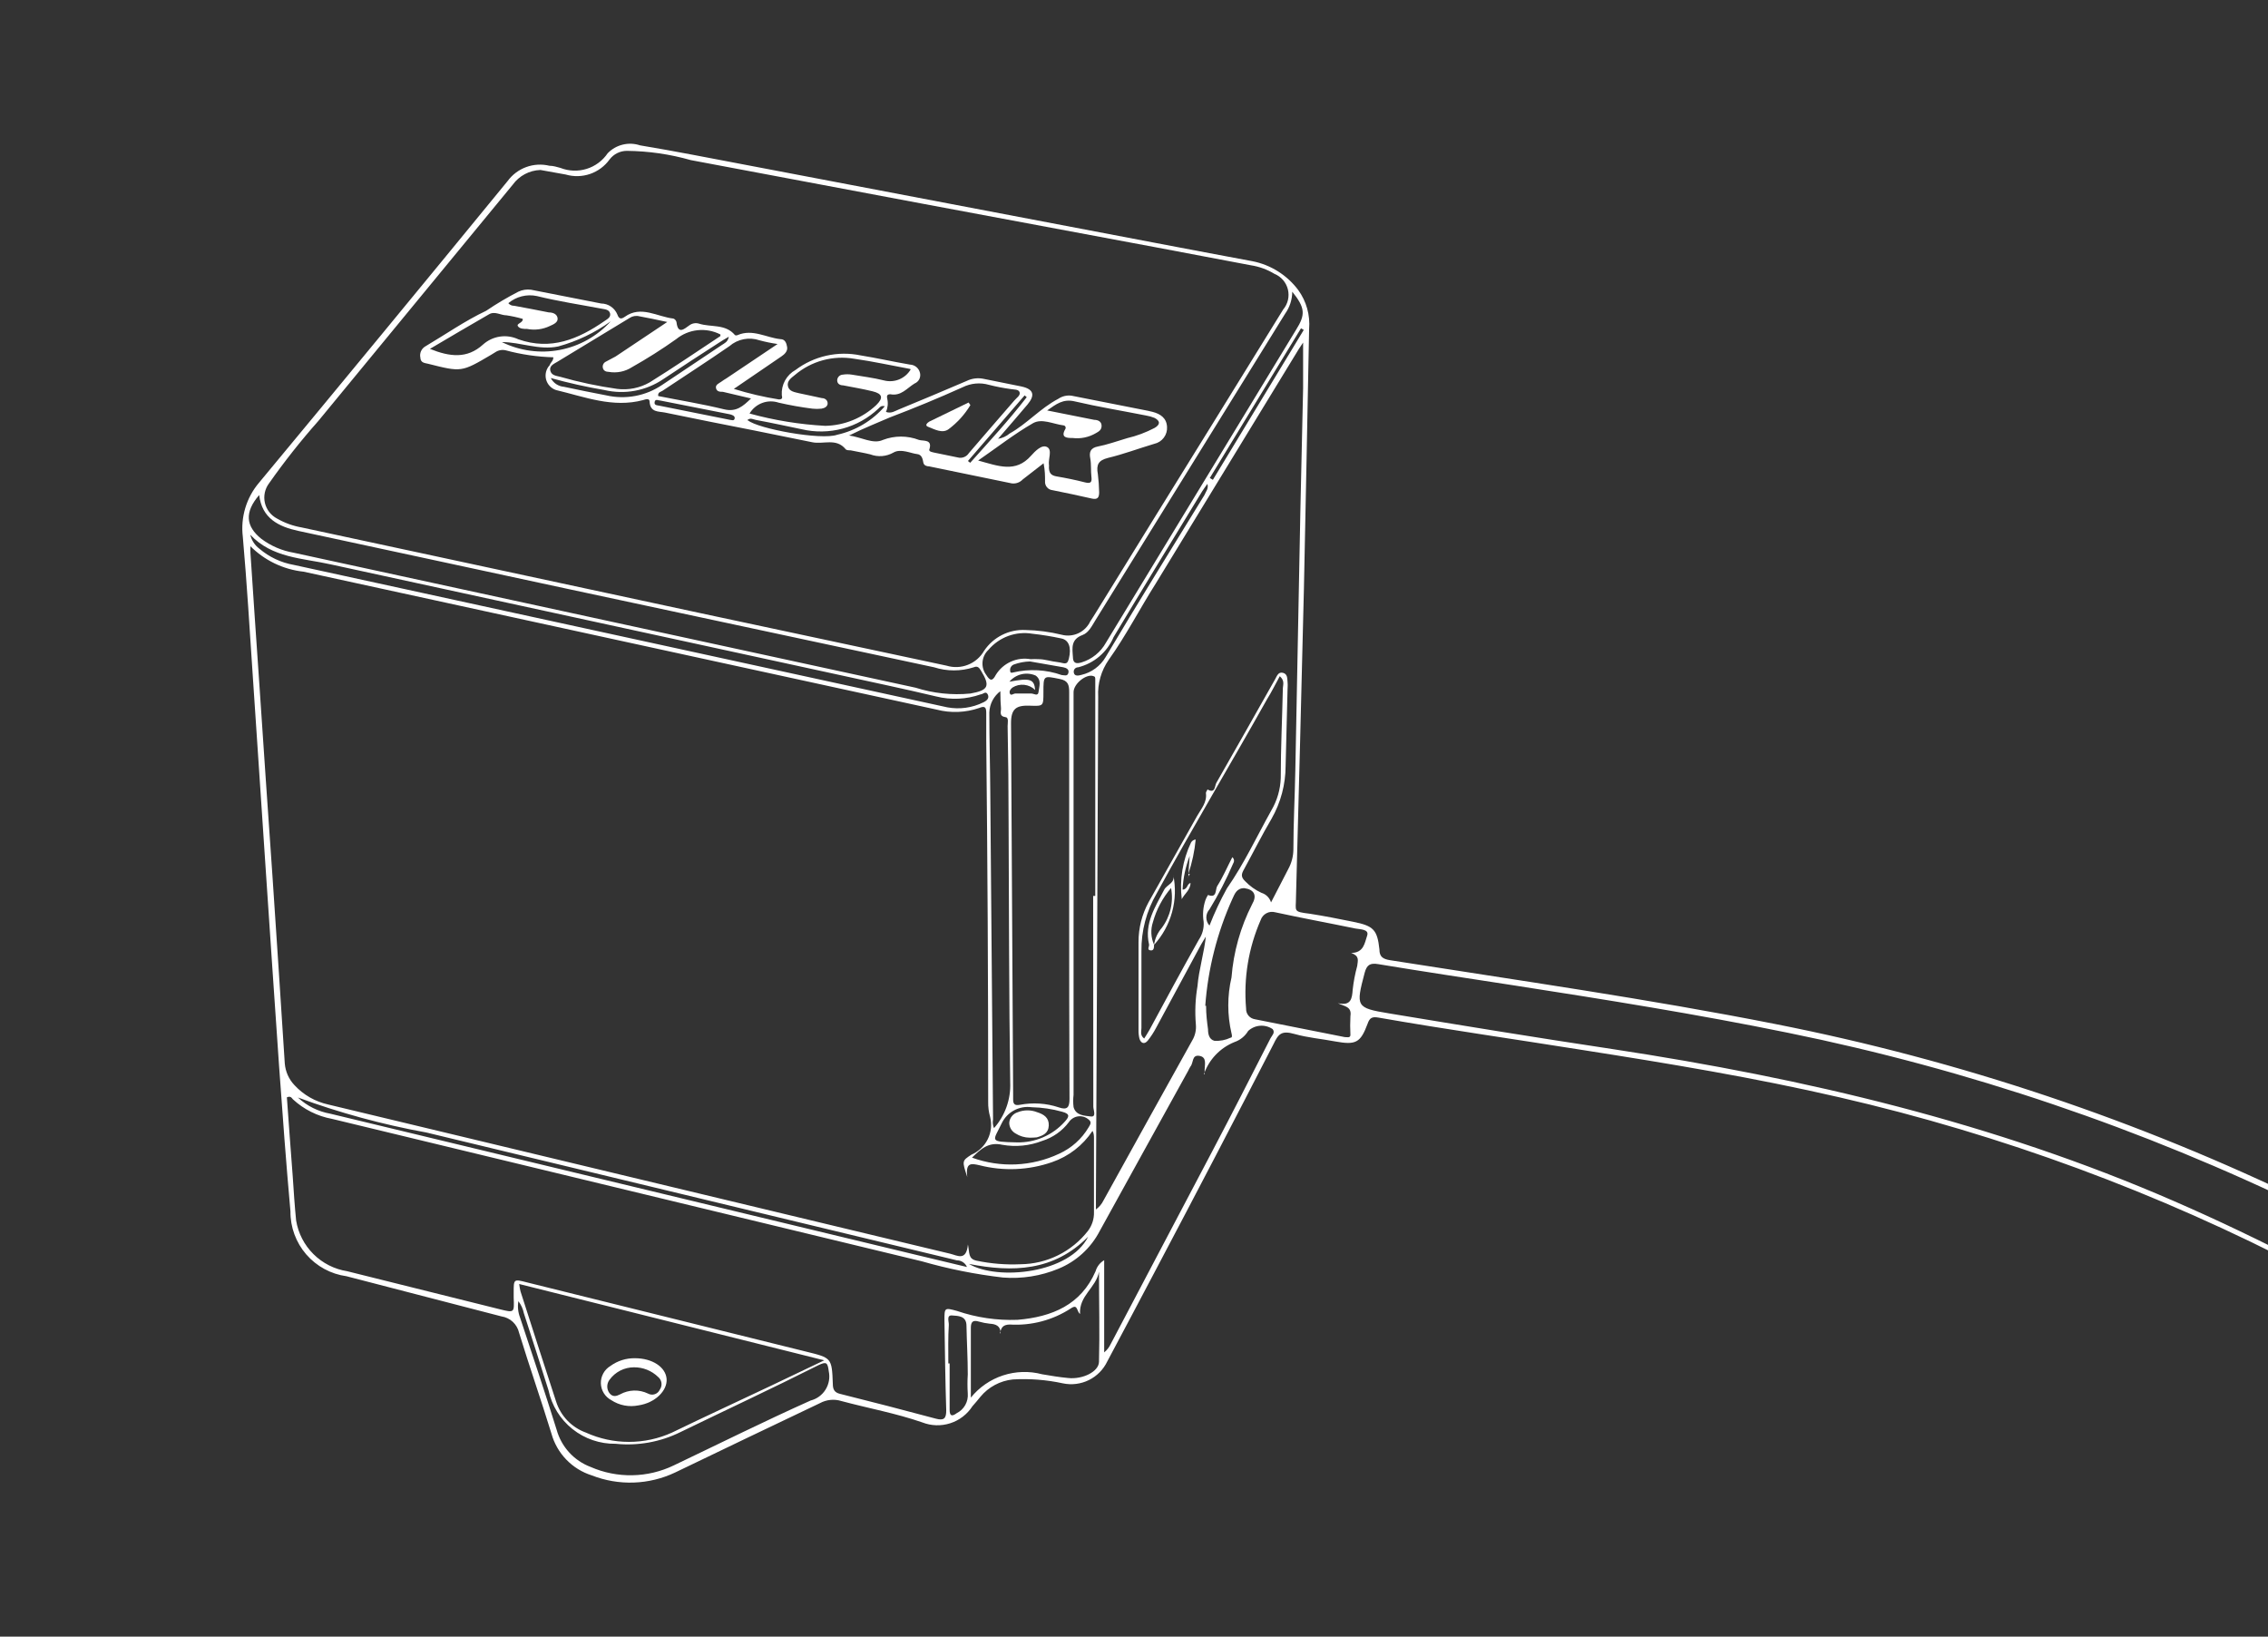 <svg width="140" height="101" viewBox="0 0 140 101" fill="none" xmlns="http://www.w3.org/2000/svg">
<rect x="0" y="0" width="140" height="101" fill="#333333" stroke="none"/>
<g clip-path="url(#clip0_98_12081)">
<path d="M142.999 74.71C142.729 74.84 142.559 74.71 142.389 74.58C132.22 69.636 121.469 65.994 110.389 63.74C104.769 62.59 99.109 61.69 93.449 60.81C90.659 60.38 87.859 59.96 85.079 59.5C84.559 59.41 84.369 59.56 84.239 60.03C83.689 62.12 83.689 62.2 85.749 62.54C90.339 63.3 94.929 64.05 99.529 64.74C111.439 66.55 123.099 69.29 134.189 74.12C136.929 75.31 139.629 76.61 142.289 77.98C142.544 78.064 142.768 78.225 142.929 78.44C142.669 78.64 142.509 78.44 142.349 78.35C133.239 73.598 123.561 70.026 113.549 67.72C108.319 66.51 102.999 65.63 97.699 64.8C93.499 64.13 89.279 63.53 85.099 62.8C84.709 62.73 84.549 62.8 84.419 63.18C83.979 64.36 83.689 64.5 82.419 64.27C81.579 64.11 80.719 64.04 79.909 63.81C79.099 63.58 78.909 63.81 78.609 64.44C76.209 69.106 73.789 73.746 71.349 78.36C70.349 80.26 69.349 82.14 68.349 84.02C68.11 84.519 67.71 84.924 67.213 85.169C66.716 85.414 66.151 85.484 65.609 85.37C64.595 85.149 63.555 85.069 62.519 85.13C61.738 85.211 61.02 85.595 60.519 86.2C60.359 86.4 60.199 86.59 60.029 86.78C59.707 87.279 59.223 87.651 58.658 87.833C58.093 88.016 57.482 87.997 56.929 87.78C55.319 87.22 53.609 86.91 51.929 86.46C51.713 86.393 51.486 86.37 51.261 86.393C51.036 86.415 50.818 86.482 50.619 86.59C47.619 88.02 44.619 89.45 41.679 90.87C40.878 91.25 40.008 91.462 39.123 91.493C38.237 91.524 37.354 91.373 36.529 91.05C35.932 90.862 35.391 90.527 34.956 90.076C34.521 89.626 34.206 89.073 34.039 88.47C33.399 86.39 32.679 84.33 32.039 82.24C31.98 81.984 31.845 81.752 31.653 81.573C31.46 81.395 31.218 81.279 30.959 81.24C27.786 80.413 24.596 79.586 21.389 78.76C20.424 78.628 19.541 78.149 18.904 77.413C18.267 76.677 17.92 75.733 17.929 74.76C17.659 71.76 17.439 68.76 17.229 65.82C16.939 61.7 16.669 57.58 16.389 53.46C16.119 49.52 15.869 45.58 15.599 41.65C15.409 38.81 15.239 35.97 14.989 33.13C14.916 32.534 14.968 31.93 15.14 31.355C15.312 30.78 15.601 30.247 15.989 29.79C21.122 23.603 26.236 17.4 31.329 11.18C31.618 10.783 32.019 10.48 32.48 10.311C32.941 10.142 33.442 10.114 33.919 10.23C34.149 10.23 34.369 10.3 34.589 10.36C35.105 10.564 35.676 10.587 36.207 10.423C36.738 10.26 37.197 9.92 37.509 9.46C37.762 9.197 38.084 9.012 38.438 8.926C38.792 8.839 39.163 8.854 39.509 8.97C41.679 9.33 43.839 9.76 46.009 10.17L71.369 15C73.369 15.38 75.369 15.76 77.309 16.12C78.44 16.342 79.448 16.977 80.139 17.9C80.644 18.597 80.882 19.452 80.809 20.31C80.699 25.65 80.609 30.99 80.489 36.31C80.339 42.68 80.169 49 79.999 55.39C79.999 56.24 79.789 56.26 80.859 56.39C81.759 56.53 82.659 56.71 83.549 56.89C84.779 57.14 85.019 57.37 85.149 58.59C85.149 59.05 85.369 59.19 85.829 59.26C93.759 60.51 101.719 61.64 109.609 63.2C120.97 65.441 131.994 69.138 142.409 74.2C142.619 74.37 142.879 74.4 142.999 74.71ZM15.459 33.71C15.452 33.846 15.452 33.983 15.459 34.12C15.639 36.77 15.809 39.42 15.999 42.07C16.266 46.07 16.539 50.07 16.819 54.07C17.079 57.916 17.332 61.77 17.579 65.63C17.62 66.132 17.831 66.605 18.179 66.97C18.732 67.568 19.454 67.983 20.249 68.16L58.649 77.37C59.079 77.47 59.649 77.86 59.749 76.8C59.859 77.33 59.749 77.68 60.279 77.8C61.173 77.987 62.087 78.061 62.999 78.02C63.803 78.012 64.595 77.823 65.315 77.466C66.035 77.109 66.666 76.594 67.159 75.96C67.41 75.629 67.54 75.224 67.529 74.81C67.529 73.29 67.529 71.81 67.529 70.26C67.529 70.11 67.529 69.95 67.439 69.79C66.841 70.691 65.962 71.369 64.939 71.72C63.497 72.222 61.939 72.288 60.459 71.91C59.969 71.8 59.589 71.71 59.709 72.64C59.379 71.64 59.379 71.64 59.959 71.26C60.399 71.073 60.757 70.736 60.97 70.309C61.183 69.882 61.236 69.392 61.119 68.93C61.033 68.627 60.992 68.314 60.999 68C60.999 60.58 60.959 53.136 60.879 45.67C60.879 45.11 60.879 44.55 60.879 43.99C60.879 43.64 60.789 43.55 60.449 43.69C59.598 43.982 58.68 44.017 57.809 43.79L18.739 35.28C17.484 35.146 16.314 34.58 15.429 33.68L15.459 33.71ZM33.359 10.49C33.023 10.501 32.695 10.588 32.398 10.746C32.102 10.904 31.846 11.127 31.649 11.4C27.649 16.26 23.649 21.12 19.649 25.98C18.56 27.208 17.542 28.496 16.599 29.84C16.474 30.009 16.387 30.204 16.345 30.41C16.302 30.616 16.305 30.829 16.352 31.035C16.4 31.24 16.491 31.432 16.62 31.599C16.749 31.765 16.912 31.902 17.099 32C17.569 32.272 18.084 32.458 18.619 32.55L43.149 37.82L58.429 41.08C58.863 41.212 59.329 41.193 59.75 41.026C60.172 40.859 60.524 40.553 60.749 40.16C61.029 39.743 61.411 39.406 61.86 39.182C62.309 38.957 62.808 38.853 63.309 38.88C64.057 38.895 64.802 38.993 65.529 39.17C65.873 39.262 66.239 39.231 66.563 39.081C66.886 38.931 67.147 38.672 67.299 38.35C67.439 38.14 67.569 37.93 67.699 37.72C70.166 33.72 72.639 29.72 75.119 25.72L79.209 19.1C79.352 18.931 79.452 18.731 79.503 18.516C79.553 18.301 79.552 18.077 79.5 17.862C79.447 17.647 79.344 17.448 79.2 17.281C79.055 17.114 78.874 16.983 78.669 16.9C78.222 16.629 77.726 16.449 77.209 16.37L71.339 15.26C61.779 13.48 52.212 11.686 42.639 9.88C41.357 9.515 40.032 9.324 38.699 9.31C38.492 9.309 38.287 9.357 38.102 9.449C37.916 9.541 37.754 9.675 37.629 9.84C37.329 10.256 36.907 10.569 36.422 10.736C35.937 10.902 35.411 10.914 34.919 10.77L33.359 10.49ZM74.359 66.31C74.359 66.19 74.359 66.11 74.359 66.04C74.359 65.71 74.519 65.24 74.039 65.16C73.559 65.08 73.679 65.59 73.489 65.81C73.433 65.9 73.383 65.993 73.339 66.09C71.529 69.38 69.699 72.66 67.889 75.96C67.342 77.02 66.434 77.85 65.329 78.3C64.248 78.747 63.076 78.932 61.909 78.84C60.218 78.644 58.545 78.31 56.909 77.84L20.499 69.05C19.594 68.885 18.754 68.465 18.079 67.84C17.999 67.75 17.939 67.62 17.709 67.72C17.829 69.33 17.939 70.96 18.069 72.59C18.129 73.5 18.189 74.42 18.279 75.32C18.408 76.106 18.782 76.832 19.348 77.394C19.913 77.956 20.642 78.326 21.429 78.45L30.859 80.8C31.749 81.02 31.749 81.02 31.709 80.08C31.709 79.97 31.709 79.87 31.709 79.77C31.709 78.92 31.709 78.93 32.529 79.14L49.749 83.41C51.339 83.8 51.349 83.79 51.409 85.41C51.409 85.74 51.509 85.94 51.859 86.02C53.859 86.52 55.829 87.03 57.769 87.55C58.259 87.68 58.419 87.55 58.409 87.02C58.349 85.17 58.329 83.32 58.299 81.48C58.299 80.7 58.299 80.69 59.069 80.9C60.271 81.311 61.539 81.497 62.809 81.45C64.939 81.27 66.729 80.53 67.629 78.45C67.712 78.163 67.902 77.92 68.159 77.77V83.46C68.33 83.322 68.466 83.148 68.559 82.95C70.646 78.983 72.732 75.023 74.819 71.07C76.039 68.75 77.229 66.42 78.429 64.07C78.519 63.9 78.729 63.73 78.559 63.51C78.332 63.355 78.059 63.282 77.785 63.302C77.511 63.322 77.252 63.434 77.049 63.62C76.857 63.944 76.556 64.188 76.199 64.31C75.764 64.485 75.371 64.752 75.046 65.092C74.722 65.431 74.474 65.836 74.319 66.28L74.359 66.31ZM74.489 57.71C74.349 57.95 74.189 58.19 74.059 58.44L71.359 63.44C71.214 63.715 71.043 63.976 70.849 64.22C70.649 64.46 70.439 64.4 70.339 64.11C70.294 63.926 70.274 63.738 70.279 63.55C70.279 61.75 70.279 59.94 70.279 58.13C70.278 57.274 70.491 56.432 70.899 55.68C71.899 53.9 72.899 52.13 73.899 50.35C74.149 49.91 74.519 49.51 74.439 48.94C74.439 48.87 74.509 48.79 74.539 48.72C75.029 49 74.979 48.49 75.079 48.32C76.299 46.19 77.499 44.06 78.709 41.92C78.819 41.73 78.899 41.45 79.189 41.52C79.479 41.59 79.459 41.86 79.479 42.09C79.499 42.32 79.479 42.38 79.479 42.52L79.359 47.26C79.358 48.407 79.058 49.533 78.489 50.53C77.899 51.53 77.359 52.61 76.789 53.65C76.639 53.92 76.569 54.11 76.869 54.39C77.155 54.687 77.494 54.928 77.869 55.1C78.008 55.142 78.135 55.218 78.237 55.321C78.34 55.424 78.416 55.55 78.459 55.69L79.529 53.62C79.727 53.254 79.834 52.846 79.839 52.43C79.839 50.79 79.929 49.15 79.959 47.51C80.069 42.19 80.159 36.88 80.269 31.56C80.319 29.03 80.389 26.49 80.439 23.96C80.439 23.07 80.439 22.18 80.439 21.14L80.179 21.53L71.349 36C70.349 37.58 69.509 39.22 68.439 40.72C67.974 41.386 67.745 42.188 67.789 43C67.749 53.353 67.702 63.686 67.649 74V74.64C67.85 74.495 68.011 74.302 68.119 74.08C69.939 70.786 71.762 67.5 73.589 64.22C73.771 63.92 73.852 63.569 73.819 63.22C73.752 62.432 73.786 61.639 73.919 60.86C73.999 59.84 74.339 58.79 74.449 57.68L74.489 57.71ZM65.999 55.3C65.999 51.1 65.999 46.903 65.999 42.71C65.999 42.26 65.929 42 65.409 41.9C64.409 41.7 64.409 41.66 64.409 42.74C64.409 43.58 64.409 43.58 63.579 43.55C62.749 43.52 62.399 43.71 62.409 44.67C62.449 52.29 62.492 59.913 62.539 67.54V67.85C62.539 68.14 62.639 68.24 62.959 68.18C63.76 68.028 64.586 68.082 65.359 68.34C65.879 68.52 66.019 68.34 66.019 67.82C65.999 63.65 65.999 59.47 65.999 55.3ZM32.049 79.24C32.066 79.391 32.093 79.541 32.129 79.69C32.856 81.963 33.589 84.233 34.329 86.5C34.469 86.938 34.708 87.338 35.026 87.669C35.346 88 35.736 88.254 36.169 88.41C37.003 88.788 37.908 88.983 38.824 88.983C39.74 88.983 40.645 88.788 41.479 88.41C43.539 87.41 45.569 86.48 47.609 85.51L50.879 83.95L32.049 79.24ZM15.999 30.55C15.089 31.6 15.159 32.47 16.129 33.25C16.718 33.691 17.404 33.986 18.129 34.11L56.519 42.44C57.609 42.789 58.76 42.911 59.899 42.8C61.019 42.6 61.139 42.34 60.549 41.38C60.439 41.2 60.339 41.08 60.109 41.18C59.312 41.436 58.456 41.436 57.659 41.18L35.079 36.35C29.519 35.156 23.959 33.96 18.399 32.76C17.209 32.5 16.169 32 15.999 30.55ZM78.999 41.73C78.729 42.22 78.479 42.73 78.219 43.14C75.979 47.14 73.609 51.08 71.399 55.14C70.768 56.219 70.443 57.45 70.459 58.7C70.459 60.28 70.459 61.86 70.459 63.44C70.459 63.64 70.359 63.89 70.629 64.09C70.749 63.9 70.859 63.73 70.959 63.55C71.959 61.7 72.959 59.84 74.009 57.98C74.225 57.659 74.328 57.275 74.299 56.89C74.226 56.441 74.264 55.981 74.409 55.55C74.449 55.437 74.503 55.329 74.569 55.23C75.139 55.46 75.009 54.88 75.139 54.68C75.489 54.13 75.749 53.52 76.069 52.9C76.123 52.943 76.159 53.005 76.17 53.073C76.181 53.141 76.167 53.211 76.129 53.27C75.709 54.254 75.218 55.207 74.659 56.12C74.534 56.256 74.465 56.434 74.465 56.62C74.465 56.805 74.534 56.983 74.659 57.12C74.967 56.33 75.328 55.561 75.739 54.82C76.799 53.3 77.579 51.62 78.479 50.01C78.837 49.402 79.036 48.714 79.059 48.01C79.059 46.16 79.149 44.31 79.189 42.46C79.209 42.22 79.299 42 78.999 41.73ZM83.389 58.81C84.199 58.81 84.239 58.17 84.389 57.75C84.539 57.33 83.949 57.36 83.659 57.3C82.019 56.96 80.369 56.66 78.719 56.3C78.536 56.249 78.341 56.27 78.173 56.36C78.006 56.449 77.879 56.599 77.819 56.78C77.068 58.496 76.758 60.373 76.919 62.24C76.912 62.397 76.963 62.551 77.063 62.673C77.163 62.794 77.304 62.875 77.459 62.9L82.999 64C83.129 64 83.349 64.07 83.359 63.88C83.339 63.49 83.339 63.099 83.359 62.71C83.459 62.1 82.969 62.11 82.589 61.91C83.389 62.09 83.459 61.64 83.499 61.08C83.554 60.583 83.647 60.092 83.779 59.61C83.819 59.26 83.929 59 83.409 58.81H83.389ZM67.479 55.29H67.609V42.53C67.609 42.34 67.609 42.15 67.609 41.97C67.609 41.79 67.609 41.76 67.479 41.72C67.049 41.58 66.269 42.19 66.269 42.72C66.269 51.013 66.269 59.296 66.269 67.57C66.239 67.819 66.239 68.07 66.269 68.32C66.409 68.85 66.959 68.85 67.329 68.9C67.699 68.95 67.489 68.5 67.489 68.3C67.489 63.946 67.486 59.61 67.479 55.29ZM31.999 80.3C31.942 80.636 31.977 80.981 32.099 81.3C32.859 83.61 33.639 85.91 34.359 88.23C34.503 88.751 34.768 89.232 35.133 89.632C35.498 90.031 35.952 90.339 36.459 90.53C37.272 90.885 38.153 91.06 39.04 91.042C39.927 91.025 40.8 90.816 41.599 90.43C44.409 89.09 47.199 87.7 50.039 86.43C50.422 86.332 50.753 86.091 50.961 85.755C51.17 85.419 51.241 85.016 51.159 84.63C51.089 84.07 51.009 84.02 50.519 84.25C47.699 85.67 44.839 87 41.999 88.38C40.76 88.991 39.374 89.241 37.999 89.1C37.034 89.114 36.093 88.793 35.338 88.191C34.583 87.589 34.06 86.744 33.859 85.8C33.359 84.206 32.852 82.623 32.339 81.05C32.284 80.777 32.168 80.521 31.999 80.3ZM79.769 18C79.767 18.488 79.613 18.963 79.329 19.36L67.629 38.26C67.409 38.61 67.209 39.05 66.819 39.19C66.099 39.46 66.189 39.98 66.229 40.54C66.229 40.93 66.429 40.98 66.759 40.88C67.402 40.685 67.944 40.247 68.269 39.66C72.182 33.22 76.092 26.786 79.999 20.36C80.599 19.41 80.569 19 79.769 18ZM61.769 82.28C61.769 81.82 61.459 81.71 61.099 81.69C60.872 81.666 60.648 81.623 60.429 81.56C60.069 81.45 59.929 81.56 59.929 81.94C59.929 82.67 59.929 83.4 59.929 84.12C59.929 84.84 59.929 85.54 59.929 86.25C60.446 85.611 61.136 85.135 61.916 84.88C62.697 84.624 63.535 84.6 64.329 84.81C64.859 84.9 65.389 84.99 65.929 85.04C66.829 85.14 67.829 84.65 67.839 84.04C67.889 82.22 67.839 80.41 67.839 78.48C67.659 79.48 66.599 79.95 66.669 81.09C66.449 80.92 66.539 80.45 66.109 80.74C64.99 81.472 63.664 81.823 62.329 81.74C61.939 81.75 61.799 81.9 61.729 82.28H61.769ZM61.769 42.64C61.559 42.794 61.387 42.994 61.266 43.224C61.145 43.454 61.078 43.709 61.069 43.97C61.069 45.65 61.119 47.33 61.129 48.97C61.189 55.683 61.246 62.39 61.299 69.09C61.264 69.268 61.285 69.453 61.359 69.62C62.042 68.847 62.401 67.84 62.359 66.81C62.279 61.48 62.289 56.14 62.259 50.81C62.259 48.81 62.239 46.81 62.199 44.81C62.199 44.62 62.279 44.28 62.079 44.26C61.639 44.2 61.809 43.91 61.789 43.7C61.769 43.49 61.749 43.09 61.749 42.64H61.769ZM15.449 33C15.529 33.343 15.727 33.648 16.009 33.86C16.614 34.376 17.346 34.722 18.129 34.86L50.259 41.86L58.469 43.65C59.23 43.793 60.016 43.684 60.709 43.34C60.919 43.24 61.089 43.08 60.969 42.85C60.849 42.62 60.679 42.85 60.539 42.85C59.655 43.162 58.699 43.208 57.789 42.98C56.789 42.74 55.789 42.52 54.789 42.3C43.329 39.813 31.872 37.323 20.419 34.83C18.669 34.44 16.799 34.44 15.449 33ZM74.449 62.07C74.449 62.61 74.509 63.07 74.569 63.52C74.569 63.8 74.629 64.14 74.959 64.23C75.303 64.254 75.648 64.188 75.959 64.04C76.079 64.04 76.049 63.88 76.019 63.77C75.754 62.635 75.754 61.454 76.019 60.32C76.142 58.747 76.573 57.215 77.289 55.81C77.609 55.26 77.429 54.9 76.809 54.81C76.339 54.81 76.219 55.16 76.079 55.46C75.135 57.547 74.566 59.785 74.399 62.07H74.449ZM59.689 78.19C59.638 78.068 59.551 77.964 59.441 77.891C59.331 77.818 59.201 77.779 59.069 77.78C48.156 75.153 37.239 72.523 26.319 69.89C23.618 69.4 20.965 68.678 18.389 67.73C18.945 68.25 19.639 68.597 20.389 68.73L56.469 77.42L59.689 78.19ZM63.619 40.68C63.782 40.67 63.946 40.67 64.109 40.68C64.499 40.68 64.889 40.82 65.279 40.86C65.669 40.9 65.869 41.1 65.979 40.65C66.149 39.96 65.979 39.49 65.509 39.4C64.921 39.273 64.327 39.176 63.729 39.11C63.228 39.025 62.713 39.073 62.236 39.248C61.759 39.424 61.336 39.721 61.009 40.11C60.802 40.305 60.674 40.571 60.65 40.855C60.626 41.139 60.708 41.422 60.879 41.65C61.109 42.02 61.259 42.06 61.469 41.65C61.689 41.291 62.012 41.007 62.395 40.834C62.778 40.661 63.205 40.607 63.619 40.68ZM59.999 71.44C60.867 71.757 61.79 71.899 62.713 71.858C63.636 71.817 64.543 71.593 65.379 71.2C66.139 70.856 66.775 70.287 67.199 69.57C67.289 69.41 67.419 69.26 67.199 69.09C67.111 69.013 67.008 68.956 66.897 68.922C66.786 68.888 66.668 68.879 66.553 68.894C66.438 68.909 66.327 68.949 66.228 69.01C66.129 69.071 66.044 69.153 65.979 69.25C65.565 69.8 64.987 70.206 64.329 70.41C63.55 70.712 62.702 70.795 61.879 70.65C60.999 70.45 60.529 70.93 59.999 71.44ZM58.539 84.14H58.619V87C58.619 87.36 58.739 87.45 59.059 87.21C59.28 87.099 59.463 86.924 59.584 86.709C59.705 86.493 59.759 86.246 59.739 86C59.714 85.607 59.714 85.213 59.739 84.82C59.739 83.82 59.679 82.82 59.659 81.82C59.659 81.19 59.129 81.21 58.769 81.18C58.409 81.15 58.579 81.56 58.569 81.76C58.519 82.52 58.539 83.33 58.539 84.14ZM74.539 29.85C74.409 30.04 74.299 30.17 74.209 30.32C72.379 33.32 70.539 36.32 68.739 39.32C68.543 39.776 68.245 40.182 67.867 40.505C67.489 40.827 67.041 41.058 66.559 41.18C66.389 41.18 66.239 41.32 66.289 41.53C66.339 41.74 66.569 41.7 66.749 41.65C67.061 41.578 67.355 41.443 67.612 41.254C67.871 41.065 68.087 40.825 68.249 40.55C70.249 37.19 72.319 33.85 74.349 30.55C74.439 30.32 74.619 30.16 74.529 29.85H74.539ZM62.769 70.5C63.323 70.513 63.874 70.407 64.383 70.188C64.892 69.969 65.348 69.642 65.719 69.23C65.979 68.94 66.099 68.75 65.569 68.61C64.953 68.437 64.318 68.343 63.679 68.33C63.304 68.278 62.923 68.347 62.591 68.527C62.258 68.707 61.991 68.988 61.829 69.33C61.309 70.43 60.999 70.46 62.769 70.5ZM74.679 29.5L74.869 29.61L80.479 20.36L80.309 20.26L74.679 29.5ZM67.169 76.32C65.049 78.46 62.499 78.53 59.809 78C61.589 79.05 66.049 78.59 67.169 76.32ZM63.579 40.82C63.238 40.828 62.9 40.893 62.579 41.01C62.5 41.041 62.434 41.099 62.394 41.174C62.354 41.249 62.341 41.336 62.359 41.42C62.359 41.53 62.449 41.53 62.539 41.5C63.534 41.265 64.575 41.32 65.539 41.66C65.689 41.66 65.889 41.76 65.949 41.53C66.009 41.3 65.819 41.22 65.639 41.18L63.579 40.82ZM63.899 42.58C63.716 42.401 63.479 42.29 63.225 42.263C62.971 42.235 62.715 42.294 62.499 42.43C62.389 42.52 62.279 42.64 62.339 42.8C62.399 42.96 62.559 42.8 62.669 42.8C62.999 42.8 63.329 42.8 63.669 42.8C63.819 42.8 64.079 43 64.109 42.69C64.139 42.38 64.319 41.97 63.929 41.69C63.654 41.57 63.348 41.542 63.056 41.61C62.764 41.679 62.502 41.84 62.309 42.07C63.579 41.83 63.839 41.9 63.899 42.58Z" fill="white"/>
<path d="M34.159 22.05C33.165 22.022 32.178 21.878 31.219 21.62C31.108 21.593 30.993 21.59 30.881 21.611C30.769 21.632 30.663 21.676 30.569 21.74L30.309 21.9C28.489 22.97 28.489 22.97 26.429 22.45C26.209 22.4 25.959 22.39 25.949 22.07C25.919 21.938 25.933 21.8 25.987 21.676C26.041 21.552 26.132 21.448 26.249 21.38C27.499 20.64 28.699 19.8 30.009 19.18C30.648 18.747 31.313 18.353 31.999 18C32.242 17.886 32.513 17.844 32.779 17.88L37.109 18.73C37.324 18.732 37.534 18.797 37.712 18.918C37.89 19.039 38.028 19.21 38.109 19.41C38.219 19.73 38.379 19.68 38.569 19.55C39.569 18.83 40.569 19.55 41.569 19.66C41.616 19.678 41.658 19.708 41.691 19.746C41.724 19.784 41.748 19.83 41.759 19.88C41.849 20.65 42.219 20.32 42.549 20.08C42.632 20.017 42.728 19.974 42.831 19.955C42.933 19.936 43.039 19.941 43.139 19.97C43.879 20.21 44.779 19.97 45.369 20.68C45.394 20.692 45.421 20.698 45.449 20.698C45.477 20.698 45.504 20.692 45.529 20.68C46.459 20.28 47.299 20.84 48.179 20.93C48.459 20.93 48.549 21.17 48.589 21.42C48.629 21.67 48.439 21.86 48.229 22L45.299 24C46.209 24.283 47.138 24.5 48.079 24.65C48.339 24.65 48.279 24.51 48.259 24.38C48.239 24.067 48.308 23.756 48.459 23.481C48.609 23.207 48.835 22.981 49.109 22.83C49.674 22.405 50.323 22.106 51.012 21.951C51.702 21.796 52.416 21.788 53.109 21.93C54.109 22.09 55.109 22.32 56.169 22.5C56.314 22.505 56.453 22.557 56.565 22.649C56.677 22.742 56.756 22.868 56.789 23.01C56.822 23.142 56.806 23.282 56.744 23.404C56.681 23.526 56.576 23.62 56.449 23.67C55.979 23.96 55.619 24.46 54.959 24.33C54.749 24.33 54.729 24.44 54.769 24.61C54.831 24.881 54.803 25.166 54.689 25.42C55.019 25.54 55.249 25.36 55.479 25.27C56.879 24.69 58.279 24.11 59.669 23.51C59.979 23.358 60.329 23.309 60.669 23.37C61.459 23.54 62.259 23.68 63.049 23.85C63.839 24.02 63.889 24.41 63.429 24.96C62.969 25.51 62.279 26.3 61.609 27.08C61.875 27.038 62.124 26.924 62.329 26.75C63.399 26.15 64.209 25.2 65.329 24.61C65.57 24.448 65.861 24.38 66.149 24.42L70.859 25.35L71.159 25.42C71.639 25.55 72.009 25.8 72.039 26.34C72.056 26.581 71.986 26.82 71.84 27.012C71.695 27.206 71.485 27.34 71.249 27.39C70.249 27.69 69.349 28.03 68.389 28.26C67.809 28.41 67.659 28.67 67.769 29.26C67.815 29.631 67.842 30.005 67.849 30.38C67.849 30.71 67.749 30.84 67.409 30.77C66.599 30.59 65.789 30.41 64.969 30.25C64.835 30.237 64.712 30.172 64.626 30.069C64.54 29.966 64.498 29.833 64.509 29.7C64.509 29.37 64.509 29.04 64.419 28.59L63.129 29.59C63.043 29.681 62.937 29.751 62.818 29.793C62.7 29.835 62.573 29.847 62.449 29.83L57.349 28.78C57.209 28.78 57.039 28.73 56.999 28.56C56.959 28.39 56.939 28.05 56.599 28.02C56.259 27.99 55.599 27.66 55.149 27.93C54.933 28.052 54.693 28.126 54.446 28.145C54.199 28.164 53.95 28.128 53.719 28.04C53.319 27.94 52.909 27.88 52.499 27.79C52.399 27.79 52.249 27.79 52.199 27.72C51.619 27.01 50.819 27.44 50.129 27.29L46.529 26.56C44.699 26.2 42.869 25.84 41.049 25.46C40.649 25.38 40.139 25.46 40.099 24.79C40.099 24.56 39.859 24.64 39.699 24.69C37.829 25.19 36.089 24.49 34.319 24.07C34.17 24.02 34.036 23.933 33.929 23.818C33.822 23.703 33.746 23.563 33.707 23.411C33.669 23.259 33.669 23.099 33.707 22.947C33.746 22.795 33.822 22.655 33.929 22.54C33.999 22.34 34.149 22.29 34.159 22.05ZM60.379 28.42C61.629 28.76 62.689 29.2 63.639 28.13C63.899 27.84 64.309 27.41 64.639 27.59C64.969 27.77 64.699 28.31 64.749 28.69C64.759 28.729 64.759 28.77 64.749 28.81C64.749 29.17 64.859 29.34 65.219 29.4C65.809 29.5 66.399 29.62 66.979 29.77C67.369 29.87 67.409 29.72 67.369 29.4C67.329 29.08 67.369 28.65 67.299 28.28C67.229 27.91 67.299 27.64 67.789 27.55C68.279 27.46 68.989 27.22 69.579 27.04C70.166 26.902 70.734 26.69 71.269 26.41C71.629 26.2 71.629 25.98 71.269 25.79C71.095 25.72 70.914 25.67 70.729 25.64C69.269 25.35 67.789 25.11 66.339 24.77C65.619 24.6 65.199 24.94 64.639 25.33L67.549 25.91C67.739 25.91 67.989 25.99 67.999 26.26C68.009 26.53 67.829 26.63 67.649 26.73C67.215 26.986 66.709 27.091 66.209 27.03C65.899 27.03 65.439 27.03 65.759 26.48C65.773 26.457 65.781 26.432 65.782 26.406C65.783 26.379 65.777 26.353 65.765 26.33C65.753 26.307 65.735 26.287 65.713 26.273C65.691 26.259 65.665 26.251 65.639 26.25C65.009 26.17 64.309 25.8 63.759 26.12C62.629 26.77 61.579 27.59 60.379 28.42ZM52.379 26.87C53.199 26.98 53.889 27.43 54.499 27.15C55.217 26.874 56.011 26.874 56.729 27.15C56.999 27.23 57.589 27.09 57.359 27.76C57.359 27.88 57.549 27.9 57.659 27.93L59.119 28.23C59.248 28.265 59.384 28.258 59.508 28.209C59.633 28.16 59.738 28.073 59.809 27.96C60.739 26.87 61.679 25.8 62.619 24.71C62.749 24.55 62.999 24.41 62.939 24.21C62.879 24.01 62.589 24.05 62.389 24.01C61.937 23.949 61.49 23.862 61.049 23.75C60.506 23.593 59.924 23.647 59.419 23.9C57.939 24.566 56.442 25.186 54.929 25.76C54.179 26.09 53.369 26.4 52.429 26.87H52.379ZM41.189 19.87C40.479 19.72 39.979 19.61 39.469 19.52C39.367 19.493 39.261 19.489 39.158 19.506C39.055 19.523 38.956 19.562 38.869 19.62L34.399 22.33C34.199 22.45 33.899 22.57 33.969 22.87C34.039 23.17 34.329 23.19 34.569 23.25C35.727 23.582 36.906 23.832 38.099 24C38.791 24.086 39.493 23.945 40.099 23.6C41.579 22.68 43.019 21.7 44.469 20.74C44.469 20.74 44.469 20.66 44.469 20.64C44.035 20.418 43.545 20.327 43.061 20.378C42.576 20.43 42.117 20.621 41.739 20.93C40.86 21.554 39.949 22.131 39.009 22.66C38.586 22.933 38.075 23.036 37.579 22.95C37.409 22.95 37.239 22.88 37.209 22.68C37.197 22.607 37.21 22.533 37.244 22.468C37.278 22.403 37.333 22.351 37.399 22.32L37.999 22L41.189 19.87ZM56.189 22.77C54.999 22.55 53.869 22.3 52.729 22.14C52.083 22.029 51.42 22.061 50.788 22.234C50.156 22.407 49.569 22.716 49.069 23.14C48.849 23.32 48.559 23.51 48.639 23.84C48.719 24.17 49.069 24.2 49.339 24.27C49.809 24.38 50.279 24.46 50.739 24.57C50.909 24.57 51.079 24.68 51.089 24.88C51.099 25.08 50.909 25.19 50.709 25.22C50.523 25.24 50.335 25.24 50.149 25.22C49.45 25.131 48.755 25.008 48.069 24.85C47.737 24.739 47.378 24.745 47.05 24.867C46.723 24.989 46.447 25.219 46.269 25.52C47.794 25.939 49.359 26.194 50.939 26.28C52.111 26.259 53.234 25.803 54.089 25C54.539 24.56 54.479 24.3 53.869 24.15C53.259 24 52.649 23.9 52.039 23.78C51.869 23.78 51.689 23.7 51.679 23.49C51.677 23.442 51.685 23.395 51.702 23.351C51.719 23.307 51.745 23.266 51.777 23.232C51.81 23.198 51.849 23.17 51.892 23.151C51.935 23.131 51.981 23.121 52.029 23.12C52.211 23.09 52.397 23.09 52.579 23.12C53.229 23.23 53.899 23.31 54.579 23.48C54.886 23.557 55.211 23.534 55.504 23.414C55.798 23.293 56.045 23.081 56.209 22.81L56.189 22.77ZM26.539 21.53C27.759 22.02 28.829 22.16 29.819 21.26C30.111 20.999 30.473 20.829 30.861 20.772C31.248 20.715 31.644 20.774 31.999 20.94C33.999 21.64 35.689 20.94 37.319 19.81C37.479 19.7 37.719 19.58 37.659 19.34C37.599 19.1 37.349 19.09 37.139 19.05C35.819 18.8 34.479 18.6 33.139 18.27C32.831 18.204 32.513 18.21 32.208 18.287C31.903 18.363 31.619 18.507 31.379 18.71C31.422 18.762 31.477 18.804 31.54 18.832C31.602 18.86 31.671 18.873 31.739 18.87C32.459 19.01 33.169 19.13 33.879 19.28C34.099 19.28 34.379 19.36 34.419 19.63C34.459 19.9 34.159 20.02 33.939 20.12C33.504 20.328 33.013 20.391 32.539 20.3C32.339 20.3 32.079 20.3 31.969 20.13C31.859 19.96 32.299 19.93 32.269 19.68C31.941 19.584 31.607 19.511 31.269 19.46C30.909 19.46 30.539 19.18 30.179 19.4C28.999 20.08 27.789 20.79 26.539 21.53ZM47.999 21.23C47.621 21.176 47.247 21.1 46.879 21C46.566 20.893 46.23 20.871 45.906 20.934C45.581 20.997 45.279 21.144 45.029 21.36C43.669 22.3 42.269 23.2 40.889 24.12C40.779 24.19 40.599 24.2 40.629 24.44C41.979 24.71 43.349 24.93 44.699 25.26C45.439 25.44 45.859 25.08 46.359 24.59L44.619 24.18C44.459 24.18 44.249 24.18 44.199 23.96C44.149 23.74 44.379 23.66 44.519 23.56C44.622 23.484 44.728 23.414 44.839 23.35L47.999 21.23ZM33.999 23.33C34.077 23.481 34.192 23.61 34.334 23.705C34.475 23.799 34.639 23.856 34.809 23.87C35.679 24.06 36.559 24.23 37.429 24.4C38.018 24.534 38.628 24.546 39.222 24.434C39.815 24.323 40.379 24.089 40.879 23.75L44.559 21.29C44.719 21.18 44.929 21.11 44.989 20.78C44.749 20.92 44.559 21.03 44.379 21.15C43.229 21.89 42.079 22.64 40.939 23.4C40.413 23.756 39.819 23.999 39.194 24.115C38.569 24.23 37.927 24.215 37.309 24.07C36.193 23.88 35.089 23.633 33.999 23.33ZM46.169 25.94C46.789 26.46 50.689 27.18 51.679 26.83C52.823 26.576 53.854 25.958 54.619 25.07C54.359 25.01 54.309 25.15 54.219 25.22C53.597 25.806 52.839 26.229 52.014 26.45C51.188 26.672 50.321 26.685 49.489 26.49C48.569 26.3 47.659 26.1 46.739 25.93C46.509 25.9 46.309 25.74 46.119 25.94H46.169ZM37.699 19.83C36.72 20.536 35.623 21.061 34.459 21.38C33.279 21.63 32.139 21.11 30.979 21.11C32.086 21.655 33.341 21.826 34.553 21.595C35.766 21.364 36.87 20.744 37.699 19.83ZM45.059 25.91C45.149 25.91 45.309 26 45.349 25.83C45.389 25.66 45.169 25.59 45.019 25.56L40.769 24.72C40.639 24.72 40.449 24.59 40.409 24.81C40.369 25.03 40.589 25.01 40.719 25.04L45.059 25.91ZM63.379 24.51L63.249 24.4L59.749 28.45L59.889 28.56C61.079 27.23 62.289 25.92 63.379 24.51Z" fill="white"/>
<path d="M39.198 83.82C40.258 83.82 41.088 84.36 41.148 85.09C41.208 85.82 40.438 86.58 39.408 86.73C38.831 86.847 38.231 86.732 37.738 86.41C37.548 86.31 37.388 86.161 37.274 85.979C37.16 85.797 37.096 85.587 37.09 85.372C37.084 85.157 37.136 84.945 37.239 84.756C37.342 84.568 37.494 84.41 37.678 84.3C38.119 83.978 38.653 83.81 39.198 83.82ZM39.138 84.38C38.841 84.379 38.548 84.449 38.283 84.585C38.019 84.721 37.791 84.918 37.618 85.16C37.532 85.277 37.485 85.419 37.485 85.565C37.485 85.711 37.532 85.853 37.618 85.97C37.818 86.23 38.038 86.17 38.278 86.05C38.54 85.904 38.833 85.824 39.132 85.815C39.431 85.806 39.729 85.87 39.998 86C40.061 86.035 40.131 86.057 40.203 86.064C40.275 86.072 40.348 86.064 40.416 86.041C40.485 86.018 40.548 85.982 40.602 85.933C40.656 85.885 40.699 85.826 40.728 85.76C40.815 85.639 40.851 85.49 40.831 85.343C40.81 85.196 40.734 85.062 40.618 84.97C40.221 84.587 39.69 84.376 39.138 84.38Z" fill="white"/>
<path d="M71.238 58.3C71.238 58.46 71.238 58.69 71.008 58.65C70.778 58.61 70.958 58.41 70.928 58.28C70.628 56.98 71.318 55.96 71.868 54.9C72.038 54.58 72.568 54.5 72.418 53.97C72.58 54.735 72.557 55.528 72.352 56.282C72.147 57.037 71.765 57.732 71.238 58.31C71.291 57.92 71.459 57.555 71.718 57.26C71.978 56.911 72.163 56.513 72.261 56.09C72.359 55.666 72.369 55.227 72.288 54.8C71.765 55.413 71.382 56.133 71.168 56.91C71.016 57.365 71.041 57.862 71.238 58.3Z" fill="white"/>
<path d="M73.808 51.81C73.739 52.528 73.588 53.236 73.358 53.92L73.438 52.82C73.183 53.485 73.034 54.187 72.998 54.9C73.308 54.9 73.268 54.54 73.488 54.49C73.488 54.92 73.118 55.15 72.948 55.49C72.804 54.296 73.002 53.086 73.518 52C73.547 51.946 73.588 51.901 73.639 51.867C73.689 51.834 73.748 51.814 73.808 51.81Z" fill="white"/>
<path d="M63.559 70.21C63.25 70.206 62.949 70.116 62.689 69.95C62.571 69.884 62.473 69.789 62.404 69.673C62.336 69.557 62.3 69.425 62.299 69.29C62.31 69.142 62.366 69.001 62.459 68.885C62.551 68.769 62.677 68.684 62.819 68.64C63.207 68.485 63.64 68.485 64.029 68.64C64.439 68.77 64.759 68.98 64.739 69.46C64.719 69.94 64.379 70.08 63.999 70.19C63.853 70.204 63.706 70.211 63.559 70.21Z" fill="white"/>
<path d="M73.36 53.92V54.21C73.349 54.163 73.352 54.113 73.368 54.067C73.384 54.021 73.412 53.98 73.45 53.95L73.36 53.92Z" fill="white"/>
<path d="M59.9 25C59.551 25.58 59.093 26.086 58.55 26.49C58.16 26.77 57.68 26.49 57.27 26.33C57.06 26.24 57.27 26.08 57.36 26.02L59.79 24.84L59.9 25Z" fill="white"/>
</g>
<defs>
<clipPath id="clip0_98_12081">
<rect width="140" height="101" fill="white"/>
</clipPath>
</defs>
</svg>
